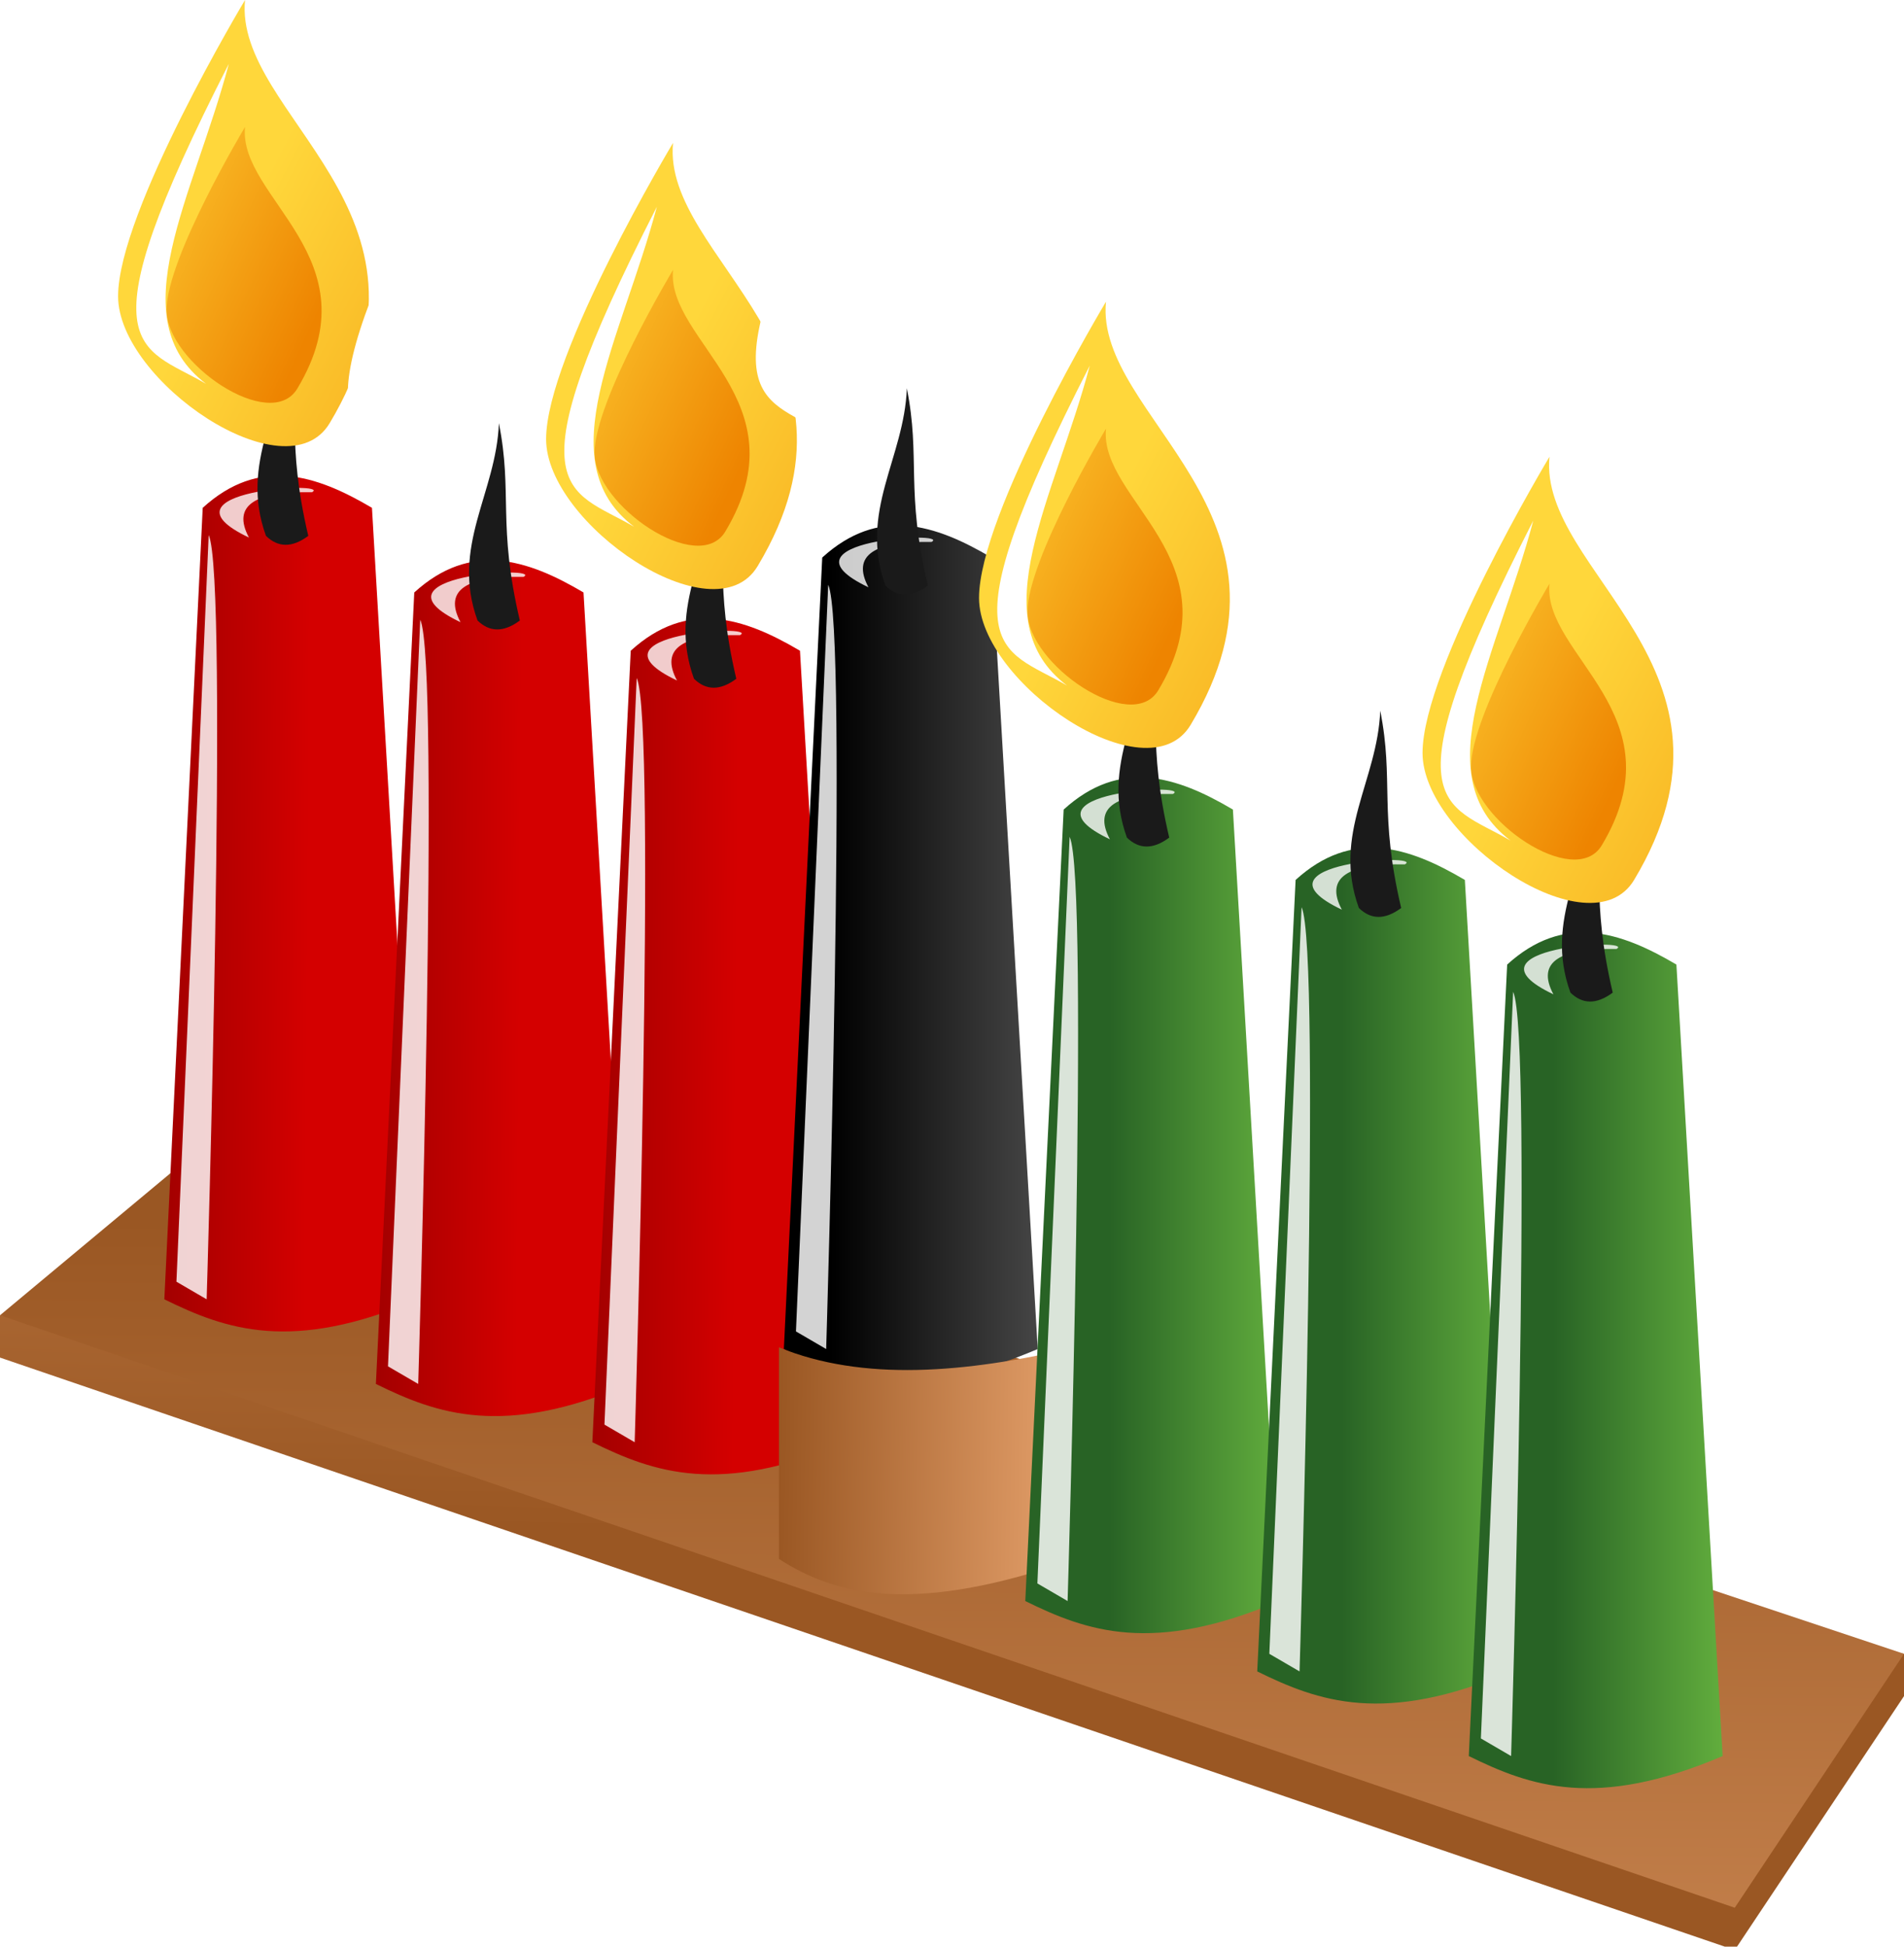 <?xml version="1.0" encoding="UTF-8"?>
<svg viewBox="0 0 45 46" xmlns="http://www.w3.org/2000/svg" xmlns:xlink="http://www.w3.org/1999/xlink">
<defs>
<linearGradient id="i">
<stop stop-color="#ffd73b" offset="0"/>
<stop stop-color="#ee8400" offset="1"/>
</linearGradient>
<filter id="b" x="-.552" y="-.029" width="2.105" height="1.057">
<feGaussianBlur stdDeviation="0.257"/>
</filter>
<filter id="e" x="-.117" y="-.222" width="1.235" height="1.445">
<feGaussianBlur stdDeviation="0.109"/>
</filter>
<filter id="a" x="-.199" y="-.058" width="1.398" height="1.115">
<feGaussianBlur stdDeviation="0.181"/>
</filter>
<linearGradient id="h" x1="1.333" x2=".333" y1=".515" y2=".515">
<stop stop-color="#7ed249" offset="0"/>
<stop stop-color="#286325" offset="1"/>
</linearGradient>
<linearGradient id="c" x1=".25" x2="1.375" y1=".598" y2="1.451" xlink:href="#i"/>
<linearGradient id="d" x1="-.434" x2=".577" y1=".138" y2=".828" xlink:href="#i"/>
<linearGradient id="l" x1="1.186" x2=".186" y1=".486" y2=".486">
<stop stop-color="#555" offset="0"/>
<stop offset="1"/>
</linearGradient>
<linearGradient id="g" x2=".567" y1=".499" y2=".513">
<stop stop-color="#a20000" offset="0"/>
<stop stop-color="#d40000" offset="1"/>
</linearGradient>
<linearGradient id="f">
<stop stop-color="#9a5723" offset="0"/>
<stop stop-color="#db9762" offset="1"/>
</linearGradient>
<linearGradient id="j" x1=".244" x2=".356" y1=".333" y2="-1.133" xlink:href="#f"/>
<linearGradient id="k" x1=".867" x2=".844" y1=".158" y2="1.579" xlink:href="#f"/>
<linearGradient id="m" x2=".857" y1=".462" y2=".475" xlink:href="#f"/>
</defs>
<g stroke-width="1px">
<path transform="translate(-2 -.92) matrix(1 0 0 1 14.505 2.337)" d="m-12.505 30.663 41 14 4-6v-1l-45-8v1z" fill="url(#j)"/>
<path transform="translate(-2 -.92) matrix(1 0 0 1 14.505 2.337)" d="m-12.505 29.663 41 14 4-6-39-13-6 5z" fill="url(#k)"/>
<g transform="translate(-2 -.92) matrix(1 0 0 1 -19.209 -5.08)">
<path d="m25.093 36.703 0.907-18.703c1.333-1.214 2.667-0.788 4 0l1.093 18.703c-2.991 1.275-4.553 0.712-6 0z" fill="url(#g)"/>
<path d="m27.093 18.703c-0.411-0.769 0.154-1.095 1.489-1.071 0.504-0.271-3.818-0.036-1.489 1.071z" fill="#fff" fill-opacity=".8" filter="url(#e)"/>
<path d="m28 14c-0.062 1.658-1.142 2.906-0.505 4.663 0.279 0.271 0.608 0.291 1 0-0.531-2.26-0.166-3.011-0.495-4.663z" fill="#1a1a1a"/>
<path d="m27 6s-3 5-3 7 3.971 4.715 5 3c3-5-2.265-7.268-2-10z" fill="url(#c)"/>
<path d="m27 9s-1.855 3.091-1.855 4.328c0 1.236 2.455 2.915 3.091 1.854 1.855-3.091-1.4-4.493-1.236-6.182z" fill="url(#d)"/>
<path d="m26.617 7.509c-0.832 3.141-2.587 6.017-0.536 7.562-1.585-0.924-2.962-0.716 0.536-7.562z" fill="#fff" filter="url(#a)"/>
<path d="m26.141 18.644-0.762 17.643 0.714 0.416s0.524-17.047 0.048-18.059z" fill="#fff" fill-opacity=".827" filter="url(#b)"/>
</g>
<g transform="translate(-2 -.92) matrix(1 0 0 1 -14.209 -3.08)">
<path d="m25.093 36.703 0.907-18.703c1.333-1.214 2.667-0.788 4 0l1.093 18.703c-2.991 1.275-4.553 0.712-6 0z" fill="url(#g)"/>
<path d="m27.093 18.703c-0.411-0.769 0.154-1.095 1.489-1.071 0.504-0.271-3.818-0.036-1.489 1.071z" fill="#fff" fill-opacity=".8" filter="url(#e)"/>
<path d="m28 14c-0.062 1.658-1.142 2.906-0.505 4.663 0.279 0.271 0.608 0.291 1 0-0.531-2.26-0.166-3.011-0.495-4.663z" fill="#1a1a1a"/>
<path d="m27 6s-3 5-3 7 3.971 4.715 5 3c3-5-2.265-7.268-2-10z" fill="url(#c)"/>
<path d="m27 9s-1.855 3.091-1.855 4.328c0 1.236 2.455 2.915 3.091 1.854 1.855-3.091-1.4-4.493-1.236-6.182z" fill="url(#d)"/>
<path d="m26.617 7.509c-0.832 3.141-2.587 6.017-0.536 7.562-1.585-0.924-2.962-0.716 0.536-7.562z" fill="#fff" filter="url(#a)"/>
<path d="m26.141 18.644-0.762 17.643 0.714 0.416s0.524-17.047 0.048-18.059z" fill="#fff" fill-opacity=".827" filter="url(#b)"/>
</g>
<g transform="translate(-2 -.92) matrix(1 0 0 1 -9.093 -1.703)">
<path d="m25.093 36.703 0.907-18.703c1.333-1.214 2.667-0.788 4 0l1.093 18.703c-2.991 1.275-4.553 0.712-6 0z" fill="url(#g)"/>
<path d="m27.093 18.703c-0.411-0.769 0.154-1.095 1.489-1.071 0.504-0.271-3.818-0.036-1.489 1.071z" fill="#fff" fill-opacity=".8" filter="url(#e)"/>
<path d="m28 14c-0.062 1.658-1.142 2.906-0.505 4.663 0.279 0.271 0.608 0.291 1 0-0.531-2.26-0.166-3.011-0.495-4.663z" fill="#1a1a1a"/>
<path d="m27 6s-3 5-3 7 3.971 4.715 5 3c3-5-2.265-7.268-2-10z" fill="url(#c)"/>
<path d="m27 9s-1.855 3.091-1.855 4.328c0 1.236 2.455 2.915 3.091 1.854 1.855-3.091-1.4-4.493-1.236-6.182z" fill="url(#d)"/>
<path d="m26.617 7.509c-0.832 3.141-2.587 6.017-0.536 7.562-1.585-0.924-2.962-0.716 0.536-7.562z" fill="#fff" filter="url(#a)"/>
<path d="m26.141 18.644-0.762 17.643 0.714 0.416s0.524-17.047 0.048-18.059z" fill="#fff" fill-opacity=".827" filter="url(#b)"/>
</g>
<g transform="translate(-2 -.92) matrix(1 0 0 1 -4.567 -3.905)">
<path d="m25.093 36.703 0.907-18.703c1.333-1.214 2.667-0.788 4 0l1.093 18.703c-2.991 1.275-4.553 0.712-6 0z" fill="url(#l)"/>
<path d="m27.093 18.703c-0.411-0.769 0.154-1.095 1.489-1.071 0.504-0.271-3.818-0.036-1.489 1.071z" fill="#fff" fill-opacity=".8" filter="url(#e)"/>
<path d="m28 14c-0.062 1.658-1.142 2.906-0.505 4.663 0.279 0.271 0.608 0.291 1 0-0.531-2.26-0.166-3.011-0.495-4.663z" fill="#1a1a1a"/>
<path d="m27 6s-3 5-3 7 3.971 4.715 5 3c3-5-2.265-7.268-2-10z" fill="url(#c)"/>
<path d="m27 9s-1.855 3.091-1.855 4.328c0 1.236 2.455 2.915 3.091 1.854 1.855-3.091-1.4-4.493-1.236-6.182z" fill="url(#d)"/>
<path d="m26.617 7.509c-0.832 3.141-2.587 6.017-0.536 7.562-1.585-0.924-2.962-0.716 0.536-7.562z" fill="#fff" filter="url(#a)"/>
<path d="m26.141 18.644-0.762 17.643 0.714 0.416s0.524-17.047 0.048-18.059z" fill="#fff" fill-opacity=".827" filter="url(#b)"/>
</g>
<path transform="translate(-2 -.92) matrix(1 0 0 1 14.505 2.337)" d="m5.905 30.421v5c1.377 0.893 3.26 1.313 7 0v-5c-2.607 0.616-5.026 0.808-7 0z" fill="url(#m)"/>
<g transform="translate(-2 -.92) matrix(1 0 0 1 1.139 2.05)">
<path d="m25.093 36.703 0.907-18.703c1.333-1.214 2.667-0.788 4 0l1.093 18.703c-2.991 1.275-4.553 0.712-6 0z" fill="url(#h)"/>
<path d="m27.093 18.703c-0.411-0.769 0.154-1.095 1.489-1.071 0.504-0.271-3.818-0.036-1.489 1.071z" fill="#fff" fill-opacity=".8" filter="url(#e)"/>
<path d="m28 14c-0.062 1.658-1.142 2.906-0.505 4.663 0.279 0.271 0.608 0.291 1 0-0.531-2.26-0.166-3.011-0.495-4.663z" fill="#1a1a1a"/>
<path d="m27 6s-3 5-3 7 3.971 4.715 5 3c3-5-2.265-7.268-2-10z" fill="url(#c)"/>
<path d="m27 9s-1.855 3.091-1.855 4.328c0 1.236 2.455 2.915 3.091 1.854 1.855-3.091-1.4-4.493-1.236-6.182z" fill="url(#d)"/>
<path d="m26.617 7.509c-0.832 3.141-2.587 6.017-0.536 7.562-1.585-0.924-2.962-0.716 0.536-7.562z" fill="#fff" filter="url(#a)"/>
<path d="m26.141 18.644-0.762 17.643 0.714 0.416s0.524-17.047 0.048-18.059z" fill="#fff" fill-opacity=".827" filter="url(#b)"/>
</g>
<g transform="translate(-2 -.92) matrix(1 0 0 1 6.621 3.713)">
<path d="m25.093 36.703 0.907-18.703c1.333-1.214 2.667-0.788 4 0l1.093 18.703c-2.991 1.275-4.553 0.712-6 0z" fill="url(#h)"/>
<path d="m27.093 18.703c-0.411-0.769 0.154-1.095 1.489-1.071 0.504-0.271-3.818-0.036-1.489 1.071z" fill="#fff" fill-opacity=".8" filter="url(#e)"/>
<path d="m28 14c-0.062 1.658-1.142 2.906-0.505 4.663 0.279 0.271 0.608 0.291 1 0-0.531-2.26-0.166-3.011-0.495-4.663z" fill="#1a1a1a"/>
<path d="m27 6s-3 5-3 7 3.971 4.715 5 3c3-5-2.265-7.268-2-10z" fill="url(#c)"/>
<path d="m27 9s-1.855 3.091-1.855 4.328c0 1.236 2.455 2.915 3.091 1.854 1.855-3.091-1.4-4.493-1.236-6.182z" fill="url(#d)"/>
<path d="m26.617 7.509c-0.832 3.141-2.587 6.017-0.536 7.562-1.585-0.924-2.962-0.716 0.536-7.562z" fill="#fff" filter="url(#a)"/>
<path d="m26.141 18.644-0.762 17.643 0.714 0.416s0.524-17.047 0.048-18.059z" fill="#fff" fill-opacity=".827" filter="url(#b)"/>
</g>
<g transform="translate(-2 -.92) matrix(1 0 0 1 11.621 5.713)">
<path d="m25.093 36.703 0.907-18.703c1.333-1.214 2.667-0.788 4 0l1.093 18.703c-2.991 1.275-4.553 0.712-6 0z" fill="url(#h)"/>
<path d="m27.093 18.703c-0.411-0.769 0.154-1.095 1.489-1.071 0.504-0.271-3.818-0.036-1.489 1.071z" fill="#fff" fill-opacity=".8" filter="url(#e)"/>
<path d="m28 14c-0.062 1.658-1.142 2.906-0.505 4.663 0.279 0.271 0.608 0.291 1 0-0.531-2.26-0.166-3.011-0.495-4.663z" fill="#1a1a1a"/>
<path d="m27 6s-3 5-3 7 3.971 4.715 5 3c3-5-2.265-7.268-2-10z" fill="url(#c)"/>
<path d="m27 9s-1.855 3.091-1.855 4.328c0 1.236 2.455 2.915 3.091 1.854 1.855-3.091-1.4-4.493-1.236-6.182z" fill="url(#d)"/>
<path d="m26.617 7.509c-0.832 3.141-2.587 6.017-0.536 7.562-1.585-0.924-2.962-0.716 0.536-7.562z" fill="#fff" filter="url(#a)"/>
<path d="m26.141 18.644-0.762 17.643 0.714 0.416s0.524-17.047 0.048-18.059z" fill="#fff" fill-opacity=".827" filter="url(#b)"/>
</g>
</g>
</svg>
